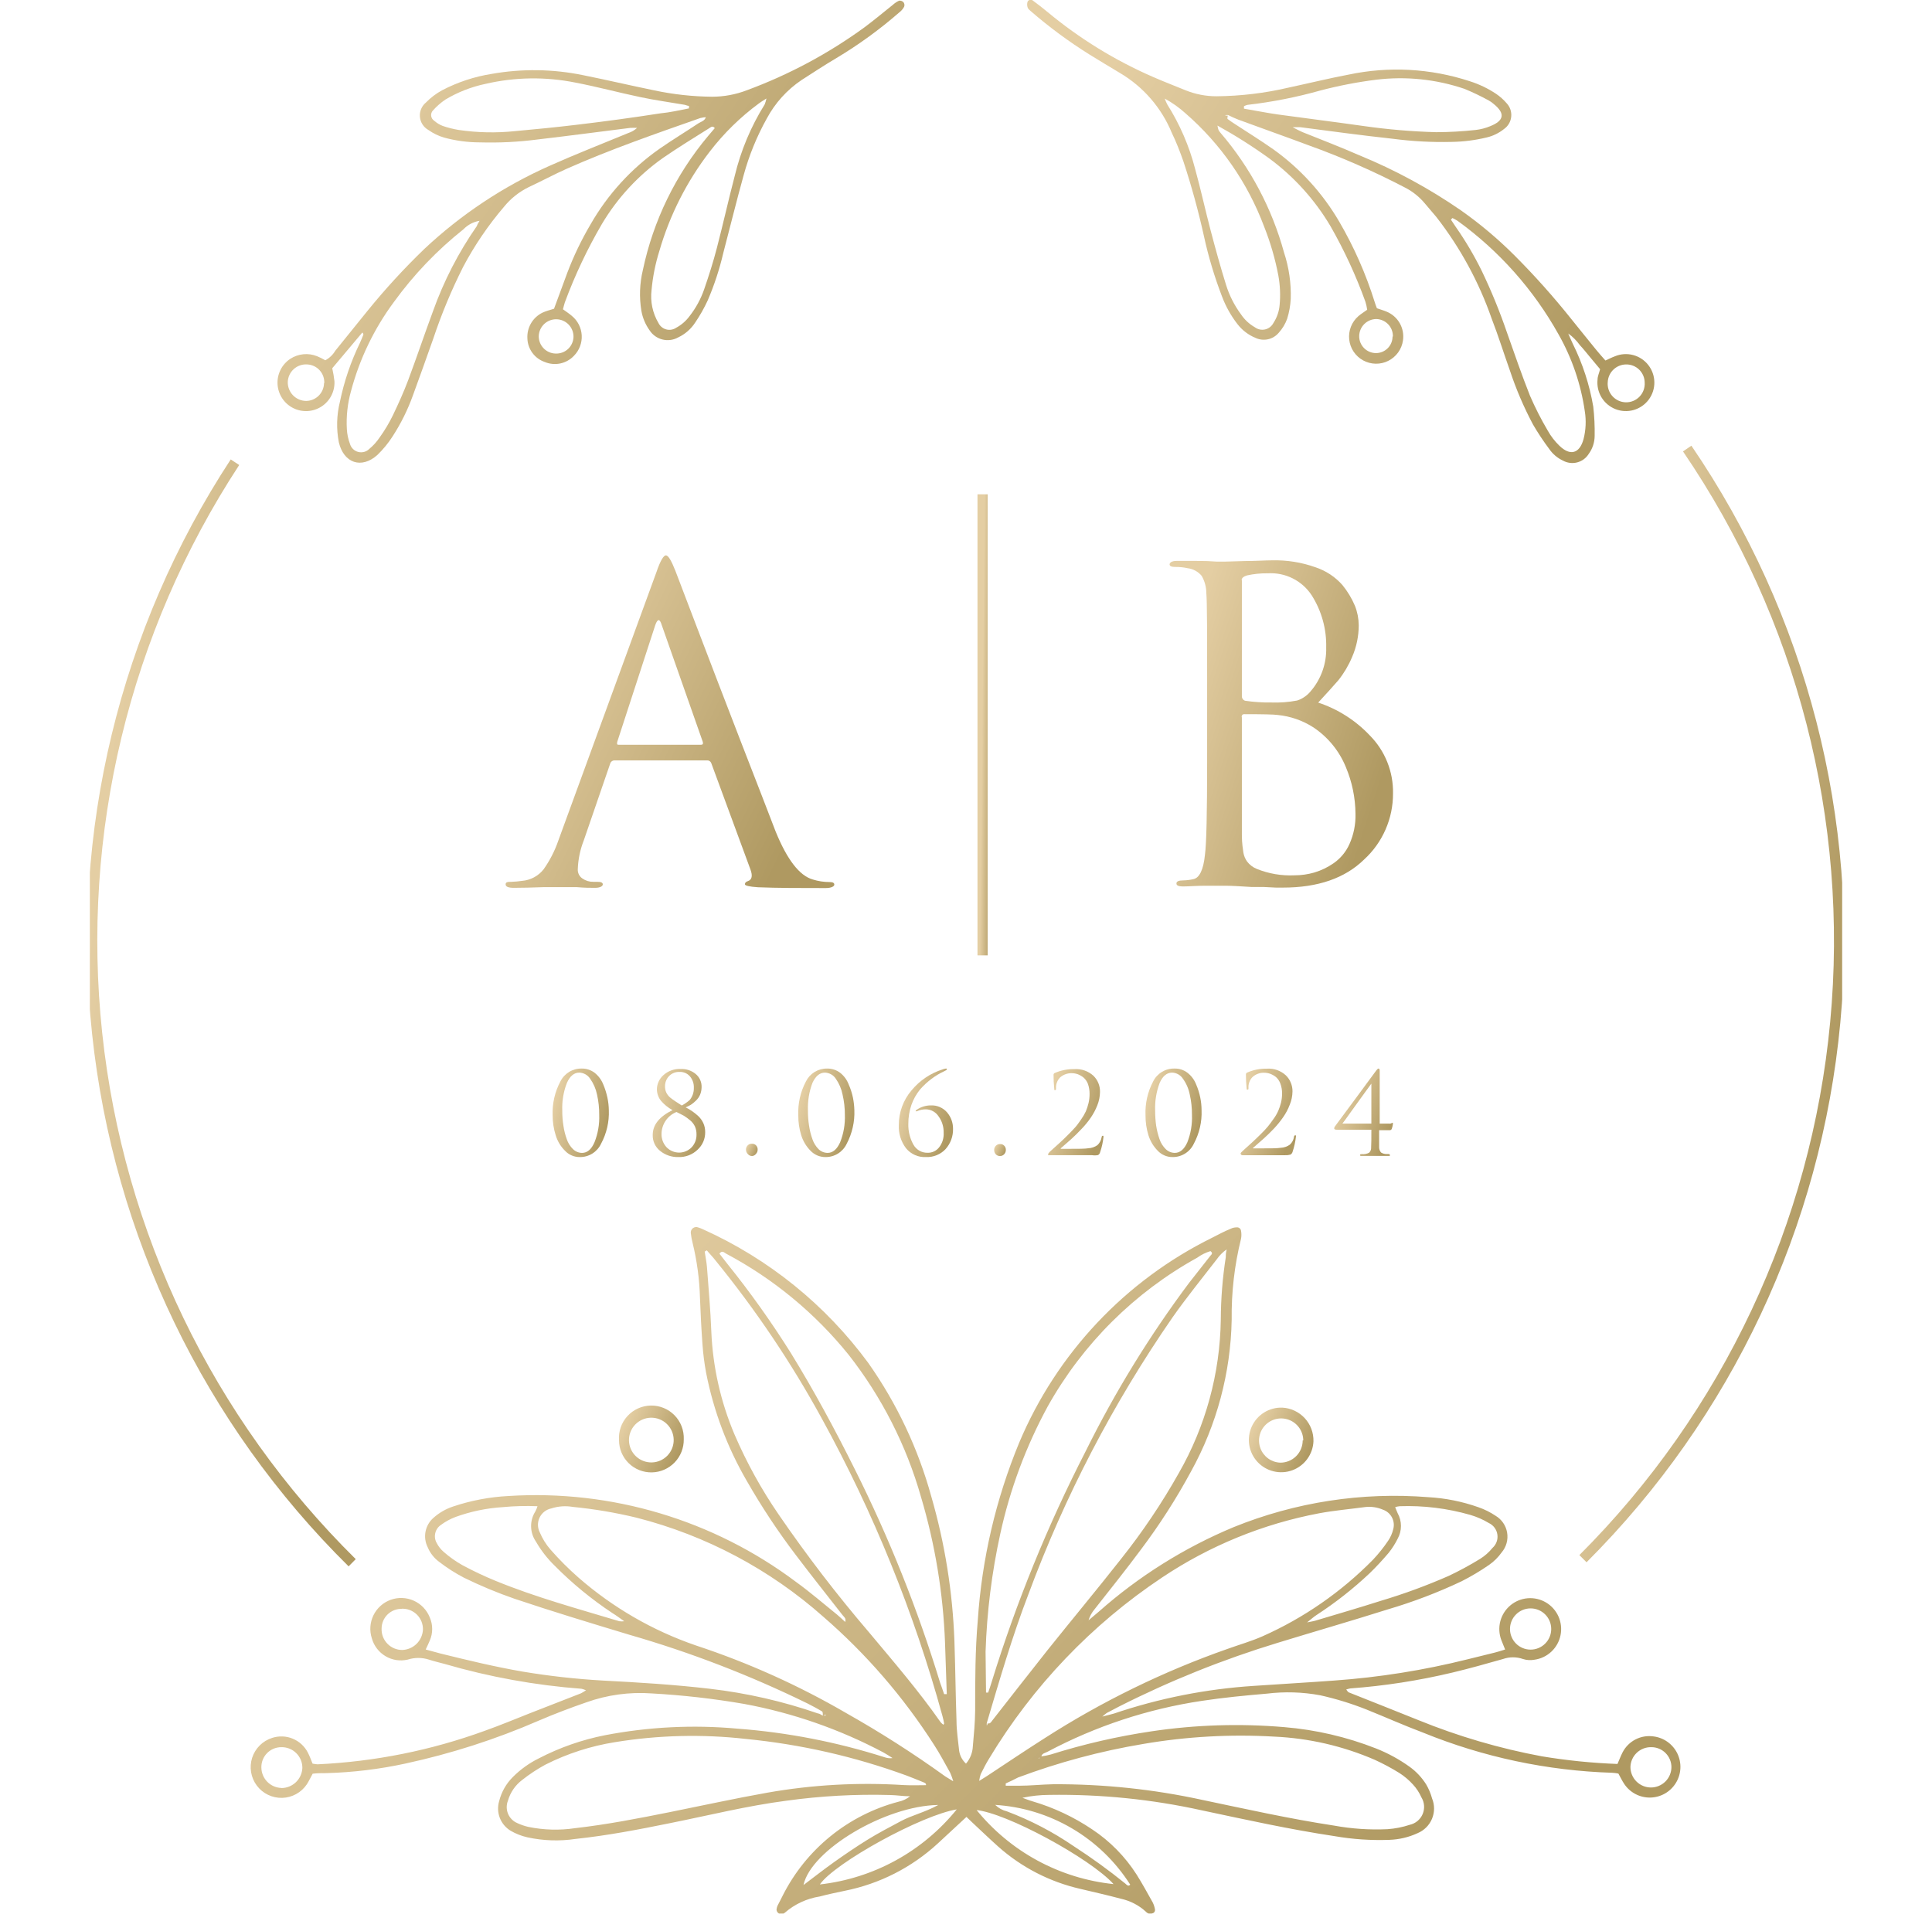 <?xml version="1.0" encoding="UTF-8"?> <svg xmlns="http://www.w3.org/2000/svg" width="182" height="181" viewBox="0 0 182 181" fill="none"><g clip-path="url(#clip0_4656_807)"><path d="M33.176 147.229C19.652 133.879 11.164 116.259 9.151 97.36C7.138 78.461 11.726 59.447 22.134 43.547" stroke="url(#paint0_linear_4656_807)" stroke-width="0.956" stroke-miterlimit="10"></path><path d="M158.938 42.259C169.745 58.103 174.678 77.227 172.885 96.324C171.092 115.421 162.686 133.292 149.119 146.847" stroke="url(#paint1_linear_4656_807)" stroke-width="0.956" stroke-miterlimit="10"></path><path d="M77.515 161.646C77.515 161.504 77.515 161.286 77.449 161.242C77.002 160.969 76.544 160.729 76.075 160.489C70.671 157.841 65.045 155.671 59.262 154.006C55.651 152.915 52.05 151.824 48.472 150.623C46.843 150.059 45.251 149.395 43.704 148.637C42.888 148.211 42.11 147.714 41.38 147.152C40.896 146.799 40.519 146.32 40.289 145.766C40.062 145.314 39.99 144.8 40.085 144.302C40.18 143.805 40.435 143.353 40.813 143.016C41.359 142.525 42.002 142.153 42.7 141.925C44.375 141.364 46.119 141.034 47.883 140.942C57.596 140.324 67.21 143.196 74.995 149.041C76.326 150.001 77.569 151.081 78.857 152.118C79.097 152.315 79.326 152.544 79.62 152.806C79.73 152.457 79.5 152.326 79.38 152.173C77.918 150.296 76.445 148.451 75.016 146.563C73.311 144.325 71.755 141.977 70.358 139.534C68.518 136.371 67.22 132.922 66.517 129.33C66.355 128.46 66.242 127.582 66.179 126.7C66.07 125.226 65.994 123.742 65.939 122.258C65.891 120.528 65.661 118.809 65.252 117.128C65.171 116.82 65.113 116.506 65.077 116.19C65.064 116.099 65.075 116.007 65.109 115.923C65.144 115.838 65.2 115.764 65.272 115.709C65.344 115.653 65.43 115.618 65.52 115.607C65.611 115.595 65.703 115.608 65.786 115.644C65.94 115.691 66.089 115.749 66.234 115.819C72.416 118.603 77.775 122.938 81.792 128.402C84.482 132.218 86.49 136.472 87.727 140.975C89.013 145.415 89.745 149.998 89.909 154.617C89.996 157.106 90.018 159.594 90.105 162.083C90.105 163.043 90.258 164.003 90.356 164.953C90.426 165.415 90.653 165.839 91 166.154C91.391 165.699 91.617 165.126 91.644 164.527C91.742 163.436 91.851 162.29 91.862 161.166C91.862 158.317 91.862 155.469 92.113 152.62C92.496 146.88 93.812 141.24 96.008 135.922C99.549 127.504 106.007 120.645 114.195 116.604C114.762 116.321 115.286 116.026 115.93 115.764C116.106 115.677 116.3 115.632 116.497 115.633C116.547 115.627 116.597 115.631 116.645 115.645C116.693 115.659 116.738 115.682 116.776 115.714C116.815 115.745 116.847 115.785 116.87 115.829C116.894 115.873 116.908 115.922 116.912 115.971C116.955 116.209 116.955 116.454 116.912 116.692C116.291 119.19 115.994 121.757 116.028 124.331C115.936 129.33 114.625 134.23 112.209 138.607C110.816 141.189 109.229 143.663 107.463 146.006C106.056 147.905 104.572 149.75 103.099 151.627C102.847 151.928 102.657 152.277 102.543 152.653L103.514 151.834C107.276 148.501 111.564 145.813 116.202 143.878C122.02 141.518 128.307 140.55 134.564 141.052C136.173 141.143 137.759 141.463 139.278 142.001C139.844 142.198 140.383 142.465 140.881 142.798C141.169 142.968 141.416 143.199 141.605 143.474C141.794 143.75 141.921 144.063 141.976 144.393C142.031 144.723 142.013 145.06 141.924 145.382C141.835 145.704 141.676 146.003 141.46 146.257C141.134 146.716 140.732 147.115 140.27 147.436C139.444 148.007 138.581 148.521 137.685 148.975C135.437 150.039 133.11 150.925 130.724 151.627C127.276 152.718 123.818 153.712 120.37 154.77C115.224 156.336 110.223 158.344 105.423 160.773L104.256 161.384C104.112 161.49 103.974 161.603 103.841 161.722C104.288 161.602 104.594 161.537 104.932 161.439C109.192 159.996 113.623 159.119 118.112 158.83C120.643 158.656 123.163 158.514 125.683 158.328C129.916 158.027 134.114 157.359 138.23 156.331L140.794 155.698C141.111 155.622 141.405 155.523 141.787 155.403C141.656 155.065 141.536 154.792 141.427 154.508C141.214 153.944 141.181 153.326 141.333 152.742C141.486 152.158 141.816 151.635 142.278 151.247C142.74 150.859 143.312 150.623 143.913 150.574C144.515 150.525 145.117 150.663 145.636 150.971C146.156 151.279 146.567 151.74 146.813 152.292C147.058 152.843 147.127 153.458 147.008 154.05C146.89 154.642 146.591 155.183 146.152 155.597C145.713 156.012 145.156 156.28 144.558 156.364C144.195 156.435 143.819 156.412 143.467 156.298C142.86 156.085 142.198 156.085 141.591 156.298C140.009 156.746 138.427 157.193 136.823 157.575C133.66 158.33 130.442 158.83 127.2 159.07C127.071 159.094 126.943 159.127 126.818 159.169C126.916 159.289 126.971 159.409 127.058 159.441C129.24 160.315 131.422 161.166 133.604 162.05C137.359 163.58 141.259 164.724 145.245 165.466C147.603 165.857 149.982 166.098 152.37 166.186C152.534 165.826 152.665 165.455 152.85 165.095C153.118 164.574 153.541 164.149 154.061 163.879C154.581 163.609 155.172 163.508 155.752 163.589C156.234 163.646 156.693 163.824 157.088 164.106C157.483 164.388 157.801 164.765 158.012 165.201C158.223 165.638 158.321 166.121 158.297 166.606C158.272 167.091 158.126 167.562 157.872 167.975C157.618 168.388 157.264 168.731 156.843 168.972C156.422 169.213 155.947 169.343 155.462 169.352C154.977 169.361 154.497 169.248 154.068 169.022C153.638 168.797 153.272 168.467 153.003 168.063C152.806 167.769 152.654 167.441 152.457 167.092C152.267 167.051 152.073 167.025 151.879 167.016C145.767 166.825 139.737 165.547 134.073 163.239C132.273 162.563 130.517 161.777 128.727 161.057C127.311 160.495 125.851 160.046 124.363 159.714C122.704 159.407 121.008 159.356 119.334 159.562C117.293 159.736 115.253 159.933 113.235 160.238C108.142 160.998 103.216 162.622 98.67 165.04C98.451 165.16 98.113 165.182 98.091 165.553L97.83 165.63C97.83 165.63 97.906 165.684 97.917 165.63C97.971 165.581 98.022 165.53 98.07 165.477C98.383 165.436 98.692 165.374 98.997 165.291C102.099 164.315 105.273 163.585 108.489 163.109C112.624 162.492 116.816 162.361 120.981 162.716C123.944 162.96 126.855 163.636 129.622 164.724C130.744 165.166 131.807 165.745 132.786 166.448C133.408 166.895 133.938 167.459 134.346 168.107C134.59 168.521 134.777 168.965 134.903 169.428C135.156 170.041 135.156 170.731 134.902 171.344C134.649 171.958 134.162 172.446 133.55 172.702C132.711 173.091 131.801 173.306 130.877 173.335C129.149 173.399 127.42 173.282 125.716 172.986C121.505 172.353 117.359 171.436 113.202 170.552C108.492 169.513 103.678 169.026 98.855 169.1C98.001 169.102 97.148 169.193 96.313 169.373C96.629 169.482 96.935 169.613 97.251 169.701C99.256 170.29 101.159 171.184 102.892 172.353C104.571 173.467 105.998 174.921 107.081 176.62C107.616 177.471 108.096 178.355 108.587 179.228C108.694 179.442 108.767 179.67 108.805 179.905C108.812 179.963 108.803 180.022 108.78 180.075C108.757 180.129 108.721 180.175 108.674 180.211C108.54 180.28 108.388 180.307 108.238 180.287C108.124 180.255 108.022 180.191 107.943 180.101C107.288 179.501 106.487 179.084 105.62 178.89C104.343 178.552 103.056 178.257 101.757 177.951C98.888 177.296 96.231 175.926 94.033 173.968C93.193 173.215 92.385 172.44 91.567 171.676L91.043 171.174L88.359 173.662C85.897 175.937 82.854 177.486 79.566 178.137C78.791 178.301 77.995 178.464 77.22 178.672C76.009 178.861 74.874 179.386 73.947 180.189C73.886 180.241 73.816 180.282 73.74 180.309C73.674 180.331 73.604 180.337 73.536 180.328C73.467 180.318 73.402 180.293 73.345 180.254C73.287 180.215 73.24 180.163 73.207 180.102C73.173 180.042 73.154 179.974 73.151 179.905C73.163 179.785 73.192 179.667 73.238 179.556C73.402 179.228 73.576 178.912 73.729 178.595C74.817 176.431 76.352 174.522 78.233 172.996C80.114 171.47 82.297 170.362 84.639 169.744C85.038 169.661 85.412 169.485 85.73 169.231C85.097 169.231 84.465 169.122 83.821 169.111C80.571 169.022 77.32 169.201 74.1 169.646C70.39 170.126 66.768 171.032 63.113 171.763C60.167 172.364 57.211 172.931 54.221 173.248C52.708 173.475 51.166 173.423 49.672 173.095C49.124 172.971 48.598 172.765 48.112 172.484C47.645 172.205 47.285 171.78 47.087 171.274C46.89 170.768 46.866 170.21 47.021 169.69C47.237 168.825 47.686 168.036 48.319 167.409C49.029 166.697 49.851 166.108 50.752 165.662C52.715 164.643 54.812 163.908 56.982 163.48C61.089 162.689 65.287 162.48 69.452 162.858C74.179 163.213 78.847 164.121 83.363 165.564C83.594 165.641 83.841 165.664 84.083 165.63C83.799 165.455 83.515 165.259 83.21 165.095C79.103 162.917 74.688 161.379 70.118 160.533C67.23 160.033 64.316 159.701 61.389 159.54C59.302 159.39 57.207 159.676 55.236 160.38C53.719 160.904 52.225 161.471 50.752 162.104C46.699 163.866 42.481 165.222 38.161 166.154C35.729 166.68 33.252 166.98 30.764 167.048C30.328 167.048 29.892 167.048 29.455 167.103C29.248 167.474 29.106 167.791 28.91 168.096C28.653 168.48 28.308 168.798 27.903 169.021C27.499 169.244 27.046 169.368 26.584 169.38C26.122 169.393 25.664 169.294 25.248 169.093C24.832 168.892 24.47 168.594 24.193 168.224C23.916 167.854 23.731 167.424 23.655 166.968C23.578 166.512 23.612 166.044 23.753 165.604C23.895 165.164 24.14 164.764 24.467 164.438C24.795 164.112 25.196 163.87 25.637 163.731C26.273 163.523 26.962 163.549 27.58 163.805C28.199 164.062 28.705 164.531 29.008 165.128C29.172 165.444 29.291 165.782 29.444 166.154C29.599 166.185 29.756 166.207 29.913 166.219C35.291 165.971 40.599 164.908 45.657 163.065C47.097 162.552 48.493 161.973 49.923 161.406L54.734 159.529C54.896 159.443 55.052 159.348 55.203 159.245C55.069 159.186 54.931 159.139 54.789 159.103C50.424 158.774 46.106 157.992 41.904 156.768C41.402 156.626 40.889 156.517 40.398 156.353C39.752 156.147 39.058 156.147 38.412 156.353C37.7 156.521 36.95 156.407 36.32 156.034C35.69 155.662 35.227 155.061 35.03 154.356C34.795 153.639 34.849 152.858 35.179 152.18C35.509 151.501 36.091 150.978 36.8 150.721C37.51 150.464 38.291 150.494 38.979 150.804C39.667 151.113 40.207 151.679 40.485 152.38C40.636 152.724 40.713 153.096 40.713 153.472C40.713 153.847 40.636 154.219 40.485 154.563C40.387 154.814 40.256 155.065 40.103 155.403L41.511 155.785C44.075 156.418 46.65 157.04 49.257 157.488C51.753 157.904 54.27 158.185 56.796 158.328C60.157 158.503 63.528 158.71 66.877 159.103C70.345 159.505 73.758 160.285 77.056 161.428C77.209 161.428 77.34 161.559 77.493 161.624H77.711C77.711 161.624 77.787 161.57 77.831 161.548C77.875 161.526 77.766 161.548 77.744 161.548L77.515 161.646ZM92.942 162.323C93.258 162.486 93.367 162.224 93.509 162.05C95.222 159.867 96.913 157.684 98.648 155.502C100.95 152.62 103.317 149.783 105.598 146.88C107.63 144.327 109.454 141.615 111.053 138.771C113.572 134.366 114.931 129.394 115.002 124.32C115.011 122.354 115.168 120.391 115.471 118.449C115.471 118.263 115.471 118.067 115.559 117.707C115.191 117.959 114.873 118.277 114.621 118.645C113.224 120.457 111.773 122.236 110.464 124.102C104.863 132.198 100.3 140.965 96.88 150.197C95.353 154.17 94.164 158.263 92.953 162.345C92.958 162.381 92.958 162.417 92.953 162.454C92.953 162.585 92.953 162.606 93.018 162.454C93.084 162.301 92.975 162.388 92.942 162.323ZM89.789 167.78C89.711 167.516 89.616 167.257 89.505 167.005C89.014 166.132 88.545 165.237 87.999 164.396C85.12 159.893 81.608 155.827 77.569 152.326C72.539 147.862 66.517 144.663 60.004 142.994C58.016 142.511 55.996 142.168 53.959 141.968C53.285 141.852 52.593 141.9 51.941 142.11C51.703 142.158 51.478 142.26 51.286 142.409C51.094 142.557 50.939 142.749 50.833 142.968C50.727 143.187 50.674 143.427 50.677 143.671C50.68 143.914 50.739 144.153 50.85 144.369C51.099 144.962 51.441 145.511 51.865 145.996C52.683 146.929 53.561 147.807 54.494 148.626C57.733 151.454 61.49 153.626 65.557 155.021C70.494 156.65 75.248 158.79 79.74 161.406C82.954 163.219 86.064 165.208 89.058 167.365C89.265 167.496 89.407 167.572 89.789 167.812V167.78ZM92.244 167.78L92.964 167.332C94.764 166.143 96.564 164.931 98.419 163.752C103.818 160.286 109.603 157.462 115.657 155.338C116.748 154.945 117.839 154.639 118.93 154.159C122.826 152.427 126.361 149.975 129.349 146.934C129.869 146.38 130.344 145.785 130.768 145.155C130.993 144.824 131.156 144.454 131.248 144.064C131.349 143.692 131.305 143.295 131.125 142.955C130.944 142.614 130.641 142.355 130.277 142.23C129.758 142.006 129.191 141.919 128.629 141.979C127.156 142.176 125.683 142.307 124.265 142.569C118.973 143.57 113.937 145.63 109.46 148.626C102.844 153.038 97.285 158.86 93.182 165.673C92.887 166.143 92.636 166.645 92.385 167.147C92.322 167.346 92.274 167.551 92.244 167.758V167.78ZM66.572 117.805L66.386 117.914C66.452 118.383 66.55 118.853 66.594 119.322C66.746 121.363 66.932 123.404 67.008 125.445C67.149 128.78 67.888 132.063 69.19 135.136C70.332 137.792 71.731 140.329 73.369 142.71C76.003 146.551 78.84 150.249 81.868 153.788C84.181 156.56 86.548 159.3 88.611 162.257C88.691 162.348 88.783 162.429 88.883 162.497C88.883 162.443 88.949 162.399 88.938 162.366C88.898 162.135 88.847 161.905 88.785 161.679C86.108 151.919 82.292 142.509 77.416 133.641C74.546 128.391 71.2 123.416 67.423 118.776C67.15 118.416 66.855 118.132 66.572 117.783V117.805ZM87.225 168.205C87.279 168.009 87.094 167.954 86.963 167.9C86.45 167.692 85.927 167.474 85.403 167.278C80.524 165.495 75.44 164.336 70.27 163.829C66.159 163.363 62.003 163.466 57.92 164.134C55.642 164.498 53.433 165.212 51.374 166.252C50.607 166.669 49.877 167.151 49.192 167.692C48.544 168.18 48.073 168.866 47.85 169.646C47.691 170.046 47.696 170.492 47.863 170.888C48.031 171.284 48.347 171.599 48.745 171.763C49.07 171.914 49.41 172.031 49.759 172.112C51.217 172.414 52.717 172.455 54.189 172.233C57.178 171.894 60.135 171.316 63.081 170.726C66.026 170.137 69.201 169.439 72.278 168.893C76.511 168.146 80.818 167.904 85.108 168.173C85.861 168.216 86.537 168.183 87.225 168.183V168.205ZM94.742 168.042V168.238H95.942C97.033 168.238 98.124 168.118 99.215 168.096C103.951 168.071 108.674 168.569 113.3 169.58C117.414 170.443 121.516 171.359 125.673 171.992C127.331 172.295 129.018 172.409 130.702 172.331C131.419 172.281 132.126 172.142 132.808 171.916C133.076 171.856 133.325 171.733 133.536 171.557C133.747 171.381 133.912 171.157 134.019 170.904C134.126 170.651 134.171 170.376 134.15 170.102C134.129 169.828 134.043 169.563 133.899 169.329C133.705 168.889 133.44 168.483 133.113 168.129C132.734 167.71 132.301 167.343 131.826 167.038C131.079 166.574 130.302 166.158 129.502 165.793C126.511 164.498 123.31 163.758 120.054 163.611C115.928 163.37 111.788 163.601 107.714 164.298C103.683 164.97 99.726 166.03 95.898 167.463C95.528 167.66 95.135 167.845 94.742 168.02V168.042ZM88.938 159.605H89.189L89.025 154.792C88.853 150.135 88.094 145.518 86.767 141.052C85.383 136.175 83.064 131.616 79.937 127.627C76.773 123.71 72.851 120.473 68.405 118.11C68.23 118.023 68.034 117.75 67.772 118.11L68.503 119.049C70.667 121.737 72.67 124.551 74.504 127.475C76.686 131.022 78.671 134.7 80.537 138.443C83.767 144.897 86.45 151.611 88.556 158.514C88.665 158.841 88.818 159.212 88.938 159.605ZM92.887 159.463H93.084C93.204 159.125 93.324 158.787 93.422 158.448C95.733 150.965 98.694 143.698 102.27 136.73C105.031 131.15 108.296 125.835 112.024 120.85C112.689 119.988 113.377 119.147 114.031 118.296C114.108 118.198 114.304 118.078 114.031 117.87C113.581 118.006 113.157 118.216 112.777 118.492C106.872 121.756 101.997 126.606 98.702 132.495C96.651 136.265 95.145 140.307 94.229 144.5C93.43 148.15 92.966 151.865 92.844 155.6C92.844 156.888 92.887 158.165 92.887 159.441V159.463ZM131.433 142.001C131.52 142.197 131.575 142.383 131.662 142.558C131.867 142.927 131.974 143.342 131.974 143.764C131.974 144.186 131.867 144.601 131.662 144.97C131.429 145.438 131.147 145.88 130.822 146.29C130.255 146.956 129.655 147.611 129.022 148.222C127.477 149.678 125.805 150.993 124.025 152.151C123.785 152.304 123.567 152.5 123.13 152.849C123.567 152.762 123.72 152.74 123.872 152.697C125.945 152.075 128.018 151.474 130.069 150.819C132.255 150.167 134.397 149.38 136.485 148.462C137.498 147.981 138.486 147.446 139.441 146.858C139.881 146.582 140.272 146.235 140.598 145.832C140.773 145.675 140.907 145.477 140.987 145.256C141.067 145.035 141.091 144.797 141.056 144.564C141.022 144.332 140.93 144.111 140.789 143.923C140.648 143.734 140.462 143.584 140.249 143.485C139.703 143.156 139.116 142.899 138.503 142.721C136.345 142.101 134.103 141.825 131.859 141.903C131.714 141.916 131.571 141.945 131.433 141.99V142.001ZM50.632 141.903C49.54 141.858 48.447 141.887 47.359 141.99C45.838 142.085 44.339 142.397 42.907 142.918C42.421 143.102 41.962 143.351 41.544 143.66C41.272 143.841 41.078 144.119 41.004 144.437C40.928 144.755 40.977 145.09 41.14 145.373C41.305 145.694 41.531 145.98 41.806 146.214C42.346 146.689 42.935 147.106 43.562 147.458C44.583 148.008 45.632 148.503 46.704 148.942C50.49 150.492 54.44 151.562 58.346 152.74C58.498 152.76 58.651 152.76 58.804 152.74C58.389 152.446 58.073 152.206 57.713 151.987C55.745 150.687 53.917 149.188 52.258 147.513C51.567 146.841 50.972 146.077 50.49 145.242C50.203 144.828 50.043 144.338 50.031 143.833C50.02 143.329 50.157 142.832 50.425 142.405C50.513 142.246 50.583 142.078 50.632 141.903ZM90.192 170.454C86.843 170.977 78.649 175.496 77.231 177.537C82.298 176.968 86.936 174.423 90.138 170.454H90.192ZM91.938 170.454C93.526 172.426 95.489 174.065 97.714 175.275C99.939 176.485 102.381 177.243 104.899 177.504C102.728 175.092 94.731 170.737 91.883 170.519L91.938 170.454ZM88.381 170.05C83.406 170.115 76.38 174.306 75.693 177.591C76.696 176.838 77.635 176.096 78.606 175.409C79.577 174.721 80.646 173.99 81.704 173.335C82.763 172.68 83.799 172.145 84.857 171.578C85.916 171.01 87.105 170.748 88.327 170.083L88.381 170.05ZM93.76 170.05C94.063 170.345 94.44 170.552 94.851 170.65C97.07 171.485 99.18 172.585 101.135 173.924C102.818 175.013 104.443 176.189 106.001 177.449C106.132 177.559 106.263 177.766 106.471 177.559C105.09 175.384 103.213 173.568 100.993 172.261C98.774 170.954 96.276 170.192 93.706 170.039L93.76 170.05ZM146.129 153.472C146.129 152.956 145.925 152.462 145.56 152.098C145.196 151.734 144.702 151.529 144.187 151.529C143.672 151.529 143.178 151.734 142.814 152.098C142.45 152.462 142.245 152.956 142.245 153.472C142.245 153.727 142.295 153.979 142.393 154.215C142.491 154.451 142.634 154.665 142.814 154.845C142.994 155.026 143.208 155.169 143.444 155.266C143.68 155.364 143.932 155.414 144.187 155.414C144.442 155.414 144.695 155.364 144.93 155.266C145.166 155.169 145.38 155.026 145.56 154.845C145.741 154.665 145.884 154.451 145.981 154.215C146.079 153.979 146.129 153.727 146.129 153.472ZM157.454 166.503C157.456 166.252 157.407 166.004 157.311 165.772C157.216 165.54 157.075 165.33 156.897 165.153C156.72 164.976 156.509 164.836 156.276 164.742C156.044 164.648 155.795 164.601 155.545 164.604C155.039 164.595 154.551 164.786 154.185 165.135C153.819 165.485 153.606 165.964 153.592 166.47C153.592 166.982 153.795 167.474 154.157 167.836C154.52 168.198 155.011 168.402 155.523 168.402C156.035 168.402 156.526 168.198 156.889 167.836C157.251 167.474 157.454 166.982 157.454 166.47V166.503ZM37.878 151.573C37.627 151.564 37.378 151.605 37.144 151.695C36.91 151.785 36.696 151.921 36.516 152.095C36.336 152.27 36.193 152.478 36.095 152.709C35.997 152.94 35.947 153.188 35.947 153.439C35.938 153.699 35.982 153.959 36.075 154.202C36.169 154.446 36.311 154.668 36.492 154.855C36.673 155.042 36.89 155.191 37.13 155.293C37.37 155.395 37.628 155.447 37.889 155.447C38.392 155.431 38.872 155.228 39.234 154.877C39.595 154.525 39.812 154.051 39.842 153.548C39.851 153.283 39.805 153.018 39.707 152.772C39.609 152.525 39.462 152.301 39.273 152.115C39.084 151.928 38.859 151.783 38.611 151.687C38.364 151.592 38.099 151.549 37.834 151.562L37.878 151.573ZM26.531 168.456C27.035 168.449 27.518 168.249 27.881 167.899C28.244 167.548 28.459 167.072 28.484 166.568C28.487 166.308 28.438 166.049 28.339 165.808C28.24 165.567 28.093 165.348 27.908 165.165C27.723 164.981 27.502 164.837 27.26 164.741C27.018 164.645 26.759 164.598 26.498 164.604C26.247 164.604 25.999 164.654 25.767 164.752C25.536 164.849 25.327 164.993 25.152 165.173C24.977 165.353 24.84 165.566 24.749 165.8C24.658 166.034 24.615 166.284 24.622 166.536C24.63 167.032 24.828 167.507 25.175 167.862C25.522 168.217 25.991 168.426 26.488 168.445L26.531 168.456Z" fill="url(#paint2_linear_4656_807)"></path><path d="M123.731 135.791C123.705 136.391 123.502 136.97 123.147 137.455C122.793 137.94 122.303 138.309 121.74 138.516C121.176 138.724 120.564 138.759 119.98 138.619C119.396 138.479 118.867 138.17 118.458 137.729C118.05 137.289 117.781 136.738 117.685 136.145C117.589 135.552 117.67 134.944 117.919 134.397C118.168 133.85 118.573 133.389 119.083 133.072C119.593 132.755 120.185 132.596 120.785 132.615C121.593 132.654 122.354 133.009 122.905 133.602C123.455 134.196 123.752 134.981 123.731 135.791ZM122.771 135.703C122.768 135.296 122.646 134.898 122.42 134.559C122.194 134.22 121.873 133.955 121.498 133.796C121.123 133.638 120.709 133.593 120.308 133.667C119.908 133.741 119.538 133.931 119.244 134.213C118.95 134.495 118.745 134.857 118.655 135.255C118.565 135.652 118.593 136.067 118.736 136.449C118.879 136.83 119.131 137.162 119.46 137.402C119.789 137.642 120.182 137.78 120.589 137.799C120.866 137.803 121.142 137.752 121.4 137.649C121.658 137.546 121.893 137.392 122.091 137.197C122.289 137.002 122.446 136.769 122.554 136.513C122.661 136.257 122.716 135.981 122.716 135.703H122.771Z" fill="url(#paint3_linear_4656_807)"></path><path d="M64.412 135.594C64.426 136.406 64.119 137.19 63.556 137.775C62.994 138.36 62.222 138.699 61.411 138.716C61.009 138.725 60.61 138.653 60.236 138.506C59.861 138.359 59.52 138.139 59.232 137.858C58.944 137.578 58.714 137.243 58.556 136.873C58.398 136.503 58.316 136.106 58.313 135.704C58.282 135.289 58.336 134.872 58.471 134.479C58.607 134.085 58.821 133.724 59.101 133.417C59.381 133.109 59.721 132.862 60.1 132.691C60.479 132.519 60.889 132.427 61.304 132.419C61.72 132.412 62.133 132.49 62.518 132.647C62.903 132.805 63.251 133.04 63.542 133.337C63.833 133.634 64.06 133.988 64.21 134.376C64.359 134.764 64.428 135.179 64.412 135.594ZM61.411 137.777C61.97 137.763 62.5 137.527 62.884 137.122C63.269 136.716 63.477 136.175 63.462 135.616C63.448 135.058 63.212 134.528 62.807 134.143C62.402 133.758 61.861 133.55 61.302 133.564C60.744 133.579 60.214 133.815 59.829 134.22C59.445 134.625 59.237 135.167 59.251 135.725C59.266 136.284 59.501 136.814 59.906 137.199C60.312 137.584 60.853 137.792 61.411 137.777Z" fill="url(#paint4_linear_4656_807)"></path><path d="M115.657 10.892C115.657 11.001 115.581 11.186 115.657 11.219C115.908 11.416 116.181 11.59 116.454 11.765C117.621 12.529 118.821 13.271 119.967 14.079C122.489 15.887 124.601 18.207 126.164 20.889C127.557 23.28 128.677 25.821 129.502 28.463C129.562 28.659 129.631 28.852 129.71 29.042C130.015 29.151 130.331 29.238 130.615 29.358C131.14 29.572 131.579 29.956 131.86 30.449C132.14 30.942 132.248 31.515 132.164 32.076C132.106 32.484 131.949 32.871 131.708 33.206C131.467 33.54 131.149 33.811 130.781 33.996C130.412 34.181 130.005 34.273 129.593 34.266C129.181 34.259 128.777 34.152 128.415 33.955C128.053 33.757 127.745 33.475 127.515 33.133C127.286 32.79 127.143 32.397 127.099 31.987C127.055 31.577 127.11 31.163 127.261 30.779C127.412 30.395 127.653 30.054 127.964 29.784C128.204 29.576 128.477 29.413 128.793 29.183C128.757 28.921 128.699 28.662 128.619 28.409C127.733 25.958 126.637 23.588 125.345 21.325C123.871 18.827 121.908 16.652 119.574 14.93C118.009 13.799 116.376 12.764 114.686 11.83C114.773 12.267 114.773 12.267 114.97 12.507C117.778 15.778 119.824 19.633 120.96 23.792C121.423 25.199 121.637 26.677 121.592 28.158C121.557 28.795 121.443 29.425 121.254 30.035C121.077 30.523 120.806 30.971 120.458 31.355C120.197 31.663 119.842 31.877 119.448 31.964C119.053 32.05 118.642 32.005 118.276 31.835C117.604 31.559 117.018 31.111 116.574 30.537C115.957 29.743 115.464 28.859 115.112 27.918C114.407 26.082 113.841 24.196 113.421 22.275C112.894 19.886 112.245 17.526 111.479 15.203C111.162 14.297 110.813 13.391 110.388 12.518C109.416 10.155 107.7 8.174 105.5 6.875C104.529 6.308 103.58 5.708 102.619 5.129C100.681 3.916 98.839 2.555 97.11 1.058C96.99 0.949 96.837 0.84 96.804 0.698C96.744 0.521 96.744 0.329 96.804 0.152C96.828 0.107 96.863 0.067 96.905 0.038C96.947 0.008 96.996 -0.012 97.047 -0.019C97.098 -0.026 97.15 -0.022 97.199 -0.005C97.248 0.011 97.292 0.039 97.328 0.076C97.775 0.403 98.223 0.753 98.659 1.113C101.684 3.63 105.053 5.703 108.664 7.268C109.657 7.705 110.671 8.087 111.675 8.502C112.607 8.88 113.604 9.073 114.61 9.069C116.895 9.048 119.171 8.774 121.396 8.251C123.283 7.847 125.149 7.388 127.047 7.028C130.836 6.228 134.769 6.443 138.449 7.65C139.33 7.928 140.167 8.328 140.936 8.84C141.3 9.087 141.63 9.38 141.918 9.713C142.08 9.881 142.203 10.083 142.28 10.303C142.356 10.524 142.384 10.758 142.361 10.991C142.339 11.223 142.266 11.448 142.148 11.649C142.03 11.851 141.87 12.024 141.678 12.158C141.208 12.535 140.66 12.803 140.074 12.944C138.981 13.21 137.861 13.353 136.736 13.369C134.891 13.413 133.045 13.315 131.215 13.075C128.302 12.758 125.4 12.365 122.487 11.983H121.767C122.214 12.212 122.443 12.343 122.683 12.441C124.462 13.151 126.262 13.849 128.04 14.624C131.419 16.009 134.638 17.754 137.641 19.83C139.448 21.105 141.142 22.532 142.704 24.098C144.576 25.974 146.342 27.952 147.995 30.024C148.781 30.995 149.555 31.966 150.341 32.927C150.614 33.265 150.908 33.593 151.236 33.964C151.552 33.822 151.825 33.68 152.119 33.571C152.662 33.342 153.265 33.298 153.835 33.446C154.405 33.594 154.911 33.925 155.274 34.389C155.637 34.853 155.838 35.423 155.845 36.012C155.853 36.601 155.666 37.176 155.314 37.649C154.962 38.121 154.465 38.465 153.898 38.627C153.332 38.788 152.728 38.759 152.18 38.544C151.632 38.328 151.17 37.938 150.865 37.434C150.56 36.93 150.43 36.339 150.494 35.754C150.494 35.448 150.646 35.142 150.734 34.782L149.752 33.604C149.446 33.233 149.141 32.85 148.824 32.512C148.523 32.091 148.155 31.722 147.733 31.421C147.875 31.737 148.006 32.065 148.159 32.381C149.088 34.252 149.738 36.248 150.09 38.307C150.194 39.224 150.238 40.147 150.221 41.069C150.217 41.677 150.022 42.269 149.664 42.76C149.418 43.158 149.028 43.446 148.575 43.564C148.122 43.682 147.641 43.621 147.231 43.393C146.713 43.151 146.268 42.774 145.944 42.302C145.392 41.563 144.882 40.795 144.417 39.999C143.547 38.365 142.817 36.66 142.235 34.902C141.656 33.276 141.144 31.628 140.522 30.024C139.318 26.566 137.556 23.329 135.307 20.441L134.215 19.154C133.726 18.57 133.13 18.085 132.459 17.724C129.472 16.16 126.381 14.803 123.207 13.664C121.025 12.845 118.843 12.081 116.661 11.274C116.33 11.146 116.005 11 115.69 10.837H115.494L115.406 10.892H115.504H115.657ZM109.722 9.287C109.79 9.478 109.87 9.664 109.962 9.844C111.144 11.715 112.027 13.758 112.581 15.901C113.115 17.833 113.541 19.797 114.053 21.74C114.501 23.443 114.97 25.145 115.494 26.826C115.803 27.826 116.279 28.767 116.901 29.609C117.237 30.113 117.685 30.531 118.21 30.831C118.348 30.934 118.507 31.006 118.675 31.041C118.844 31.076 119.018 31.073 119.185 31.034C119.352 30.994 119.509 30.918 119.644 30.812C119.779 30.705 119.889 30.57 119.967 30.417C120.297 29.91 120.496 29.328 120.545 28.725C120.631 27.803 120.59 26.875 120.425 25.964C120.126 24.386 119.677 22.84 119.083 21.347C117.541 17.228 114.994 13.559 111.675 10.674C111.08 10.137 110.425 9.672 109.722 9.287ZM136.823 20.54L136.681 20.692L137.139 21.38C138.058 22.694 138.875 24.077 139.583 25.516C140.485 27.396 141.276 29.328 141.951 31.301C142.66 33.298 143.347 35.317 144.133 37.292C144.621 38.418 145.178 39.511 145.802 40.567C146.093 41.091 146.461 41.569 146.893 41.986C147.919 42.99 148.803 42.728 149.173 41.374C149.393 40.515 149.434 39.62 149.293 38.744C148.927 36.195 148.087 33.737 146.817 31.497C144.463 27.281 141.216 23.63 137.303 20.802C137.148 20.705 136.988 20.617 136.823 20.54ZM117.185 10.008V10.237C118.276 10.422 119.301 10.63 120.37 10.783C123.065 11.154 125.771 11.492 128.466 11.874C130.729 12.198 133.01 12.391 135.296 12.453C136.535 12.449 137.773 12.38 139.005 12.245C139.482 12.191 139.948 12.07 140.391 11.885C141.7 11.361 141.798 10.684 140.729 9.811C140.58 9.676 140.415 9.558 140.238 9.462C139.499 9.056 138.737 8.692 137.958 8.371C135.29 7.465 132.452 7.17 129.655 7.508C127.867 7.731 126.095 8.074 124.353 8.534C122.119 9.162 119.839 9.611 117.534 9.877C117.412 9.903 117.294 9.947 117.185 10.008ZM154.934 36.048C154.933 35.819 154.886 35.592 154.796 35.382C154.706 35.171 154.575 34.98 154.41 34.82C154.245 34.661 154.051 34.536 153.837 34.452C153.624 34.369 153.396 34.329 153.167 34.335C152.724 34.343 152.301 34.518 151.983 34.826C151.665 35.134 151.476 35.551 151.454 35.994C151.431 36.233 151.459 36.475 151.534 36.704C151.61 36.932 151.731 37.143 151.892 37.322C152.053 37.501 152.249 37.645 152.468 37.745C152.687 37.845 152.924 37.898 153.164 37.902C153.405 37.906 153.644 37.86 153.866 37.767C154.088 37.674 154.288 37.536 154.454 37.362C154.62 37.188 154.749 36.981 154.831 36.755C154.914 36.529 154.949 36.289 154.934 36.048ZM131.215 31.683C131.221 31.259 131.059 30.85 130.765 30.546C130.47 30.241 130.068 30.065 129.644 30.057C129.221 30.062 128.816 30.233 128.516 30.533C128.217 30.832 128.046 31.237 128.04 31.661C128.037 31.871 128.076 32.079 128.154 32.273C128.233 32.468 128.349 32.645 128.496 32.794C128.643 32.943 128.818 33.062 129.012 33.143C129.205 33.224 129.413 33.265 129.622 33.265C130.032 33.265 130.426 33.104 130.718 32.816C131.01 32.528 131.177 32.136 131.182 31.726L131.215 31.683Z" fill="url(#paint5_linear_4656_807)"></path><path d="M66.561 11.034C66.362 11.046 66.165 11.075 65.972 11.121C61.739 12.606 57.495 14.079 53.381 15.902C52.181 16.436 51.014 17.069 49.814 17.626C48.91 18.067 48.113 18.7 47.479 19.481C45.991 21.223 44.7 23.122 43.628 25.146C42.528 27.331 41.587 29.592 40.813 31.912C40.187 33.688 39.551 35.463 38.903 37.238C38.414 38.599 37.77 39.899 36.983 41.113C36.573 41.753 36.09 42.342 35.543 42.87C34.048 44.201 32.39 43.634 31.921 41.68C31.675 40.415 31.709 39.111 32.019 37.86C32.416 35.929 33.054 34.056 33.917 32.283C34.026 32.032 34.136 31.781 34.234 31.519C34.234 31.519 34.234 31.443 34.136 31.323C33.165 32.48 32.226 33.604 31.299 34.695C31.391 35.099 31.46 35.507 31.506 35.918C31.529 36.387 31.428 36.853 31.214 37.271C31 37.689 30.68 38.043 30.286 38.299C29.892 38.554 29.439 38.702 28.97 38.727C28.501 38.753 28.034 38.655 27.615 38.443C27.196 38.231 26.84 37.913 26.582 37.521C26.325 37.128 26.174 36.675 26.146 36.207C26.118 35.738 26.214 35.27 26.423 34.85C26.632 34.429 26.948 34.071 27.339 33.811C27.709 33.568 28.132 33.418 28.573 33.374C29.014 33.33 29.459 33.394 29.87 33.56C30.136 33.67 30.395 33.797 30.644 33.942C31.034 33.736 31.358 33.426 31.583 33.047C32.597 31.803 33.59 30.548 34.605 29.304C36.273 27.246 38.066 25.293 39.973 23.454C43.435 20.204 47.418 17.559 51.756 15.629C54.2 14.537 56.709 13.555 59.196 12.529C59.501 12.431 59.78 12.267 60.015 12.049C59.8 12.038 59.586 12.038 59.371 12.049C56.469 12.409 53.567 12.802 50.643 13.14C48.835 13.376 47.01 13.467 45.188 13.413C44.06 13.412 42.937 13.262 41.849 12.966C41.314 12.811 40.809 12.567 40.355 12.245C40.131 12.12 39.942 11.943 39.803 11.728C39.664 11.513 39.579 11.268 39.557 11.013C39.534 10.758 39.574 10.501 39.673 10.265C39.772 10.029 39.928 9.821 40.125 9.659C40.573 9.198 41.088 8.808 41.653 8.502C43.112 7.74 44.685 7.22 46.311 6.963C49.166 6.457 52.091 6.498 54.931 7.083C57.113 7.52 59.393 8.055 61.63 8.513C63.423 8.895 65.251 9.096 67.085 9.113C68.204 9.111 69.313 8.904 70.358 8.502C74.316 7.041 78.054 5.039 81.464 2.554C82.359 1.888 83.221 1.157 84.105 0.458C84.28 0.298 84.478 0.165 84.694 0.066C84.769 0.055 84.846 0.062 84.918 0.086C84.99 0.111 85.055 0.153 85.108 0.207C85.155 0.267 85.186 0.337 85.197 0.412C85.209 0.486 85.201 0.562 85.174 0.633C85.061 0.842 84.905 1.024 84.716 1.168C82.869 2.779 80.883 4.221 78.78 5.479C77.689 6.123 76.598 6.843 75.507 7.542C74.137 8.465 73.014 9.708 72.234 11.165C71.293 12.853 70.561 14.649 70.052 16.513C69.376 18.947 68.776 21.402 68.132 23.847C67.777 25.371 67.287 26.861 66.67 28.3C66.335 29.026 65.941 29.723 65.492 30.384C65.096 30.996 64.537 31.484 63.877 31.792C63.431 32.039 62.908 32.109 62.413 31.987C61.917 31.866 61.486 31.563 61.204 31.137C60.804 30.583 60.535 29.945 60.418 29.271C60.209 27.998 60.257 26.695 60.56 25.44C61.54 20.785 63.654 16.444 66.714 12.802L67.335 12.071C67.117 11.798 66.943 12.005 66.823 12.071C65.361 12.988 63.888 13.893 62.459 14.876C60.123 16.526 58.161 18.65 56.698 21.108C55.322 23.465 54.154 25.937 53.207 28.496C53.141 28.682 53.108 28.878 53.032 29.14C53.316 29.348 53.61 29.533 53.872 29.762C54.145 29.986 54.368 30.264 54.528 30.578C54.687 30.892 54.779 31.236 54.799 31.588C54.819 31.94 54.765 32.293 54.641 32.623C54.517 32.953 54.326 33.254 54.08 33.506C53.733 33.879 53.28 34.136 52.782 34.242C52.284 34.348 51.765 34.296 51.297 34.095C50.841 33.934 50.443 33.64 50.156 33.251C49.868 32.862 49.703 32.396 49.683 31.912C49.649 31.408 49.765 30.906 50.018 30.468C50.27 30.031 50.648 29.679 51.101 29.457C51.428 29.304 51.778 29.217 52.192 29.086L53.436 25.713C54.032 24.137 54.762 22.614 55.618 21.162C57.242 18.317 59.478 15.867 62.164 13.992C63.342 13.173 64.586 12.42 65.786 11.623C66.037 11.46 66.386 11.394 66.495 11.034L66.67 10.914L66.561 11.034ZM72.201 9.277C71.831 9.517 71.656 9.615 71.503 9.735C69.752 11.023 68.191 12.552 66.866 14.275C64.705 17.077 63.091 20.262 62.109 23.661C61.736 24.851 61.491 26.076 61.379 27.318C61.246 28.402 61.476 29.499 62.033 30.439C62.106 30.585 62.209 30.714 62.336 30.817C62.463 30.92 62.611 30.995 62.769 31.037C62.927 31.078 63.092 31.085 63.253 31.057C63.414 31.029 63.567 30.967 63.702 30.875C64.196 30.609 64.624 30.236 64.957 29.784C65.551 29.025 66.016 28.174 66.332 27.263C66.779 25.964 67.194 24.666 67.532 23.356C68.121 21.097 68.623 18.827 69.212 16.578C69.784 14.192 70.739 11.915 72.038 9.833C72.107 9.653 72.162 9.467 72.201 9.277ZM45.177 20.802C44.599 20.898 44.067 21.177 43.66 21.599C41.178 23.572 38.975 25.874 37.114 28.442C35.245 30.961 33.872 33.813 33.066 36.845C32.74 38.009 32.607 39.218 32.674 40.425C32.7 40.903 32.799 41.374 32.968 41.822C33.021 42.005 33.12 42.171 33.256 42.304C33.392 42.436 33.561 42.531 33.745 42.578C33.929 42.626 34.122 42.624 34.306 42.574C34.489 42.524 34.656 42.426 34.79 42.291C35.17 41.978 35.501 41.61 35.772 41.2C36.241 40.549 36.654 39.859 37.005 39.137C37.529 38.046 38.02 36.955 38.434 35.863C39.252 33.68 39.983 31.498 40.791 29.315C41.806 26.474 43.193 23.78 44.915 21.304C44.969 21.14 45.057 20.998 45.177 20.802ZM64.903 10.216V9.975C64.75 9.975 64.608 9.888 64.455 9.866C63.07 9.626 61.684 9.441 60.309 9.146C58.269 8.72 56.262 8.175 54.211 7.782C51.409 7.216 48.518 7.256 45.733 7.902C44.398 8.184 43.118 8.685 41.947 9.386C41.519 9.68 41.127 10.025 40.78 10.412C40.717 10.48 40.67 10.56 40.642 10.648C40.614 10.736 40.605 10.829 40.617 10.92C40.628 11.011 40.66 11.099 40.708 11.178C40.757 11.256 40.823 11.322 40.9 11.372C41.138 11.583 41.411 11.749 41.707 11.864C42.201 12.034 42.708 12.162 43.224 12.245C44.973 12.5 46.746 12.537 48.504 12.355C50.414 12.18 52.334 11.994 54.243 11.765C56.916 11.449 59.578 11.089 62.24 10.674C63.091 10.598 63.986 10.39 64.881 10.216H64.903ZM30.546 36.103C30.558 35.883 30.526 35.662 30.452 35.453C30.379 35.245 30.264 35.053 30.116 34.889C29.968 34.724 29.79 34.591 29.59 34.496C29.39 34.401 29.174 34.346 28.953 34.335C28.722 34.317 28.49 34.347 28.27 34.421C28.051 34.496 27.849 34.614 27.676 34.77C27.504 34.925 27.365 35.113 27.267 35.324C27.17 35.534 27.116 35.762 27.109 35.994C27.105 36.225 27.147 36.455 27.232 36.67C27.317 36.885 27.444 37.081 27.605 37.246C27.767 37.412 27.959 37.544 28.172 37.634C28.384 37.724 28.613 37.772 28.844 37.773C29.286 37.767 29.709 37.59 30.022 37.279C30.336 36.967 30.516 36.545 30.524 36.103H30.546ZM52.367 33.309C52.791 33.321 53.203 33.165 53.514 32.875C53.824 32.585 54.008 32.184 54.025 31.759C54.037 31.325 53.875 30.904 53.577 30.589C53.278 30.274 52.866 30.09 52.432 30.079C51.998 30.067 51.577 30.229 51.262 30.527C50.947 30.826 50.764 31.238 50.752 31.672C50.749 32.098 50.913 32.508 51.209 32.814C51.505 33.12 51.908 33.298 52.334 33.309H52.367Z" fill="url(#paint6_linear_4656_807)"></path><path d="M57.353 104.588C57.397 105.69 57.145 106.783 56.622 107.753C56.443 108.134 56.159 108.454 55.803 108.677C55.447 108.9 55.034 109.015 54.614 109.009C54.353 109.011 54.093 108.959 53.853 108.855C53.613 108.752 53.396 108.6 53.218 108.408C52.81 108.001 52.51 107.498 52.345 106.946C52.155 106.342 52.059 105.713 52.061 105.08C52.016 103.968 52.268 102.863 52.792 101.882C52.976 101.511 53.261 101.201 53.615 100.986C53.968 100.772 54.376 100.662 54.789 100.67C55.234 100.661 55.668 100.804 56.022 101.074C56.381 101.362 56.659 101.738 56.829 102.166C56.999 102.57 57.131 102.991 57.222 103.421C57.303 103.805 57.347 104.196 57.353 104.588ZM56.447 105.047C56.454 104.397 56.384 103.749 56.24 103.115C56.13 102.581 55.911 102.076 55.596 101.631C55.484 101.459 55.333 101.317 55.154 101.216C54.976 101.116 54.775 101.059 54.571 101.052C54.08 101.052 53.687 101.38 53.403 102.024C53.079 102.857 52.93 103.749 52.967 104.643C52.964 105.118 53 105.593 53.076 106.062C53.139 106.493 53.245 106.917 53.392 107.328C53.512 107.683 53.714 108.004 53.981 108.266C54.209 108.488 54.514 108.613 54.833 108.616C55.323 108.616 55.716 108.277 56 107.622C56.328 106.801 56.48 105.92 56.447 105.036V105.047Z" fill="url(#paint7_linear_4656_807)"></path><path d="M64.586 104.326C64.795 104.426 64.996 104.543 65.186 104.675C65.389 104.814 65.582 104.968 65.764 105.133C65.97 105.325 66.137 105.555 66.255 105.81C66.375 106.078 66.434 106.368 66.43 106.661C66.435 106.971 66.375 107.277 66.252 107.562C66.13 107.846 65.949 108.1 65.721 108.309C65.48 108.542 65.194 108.725 64.881 108.845C64.568 108.965 64.234 109.02 63.899 109.008C63.277 109.025 62.67 108.82 62.186 108.429C61.96 108.25 61.779 108.021 61.658 107.759C61.536 107.498 61.478 107.211 61.488 106.923C61.488 105.974 62.109 105.199 63.353 104.588C62.94 104.36 62.57 104.061 62.262 103.704C62.017 103.392 61.883 103.008 61.88 102.612C61.886 102.365 61.943 102.121 62.046 101.896C62.149 101.67 62.297 101.469 62.48 101.302C62.703 101.098 62.965 100.94 63.25 100.839C63.535 100.737 63.837 100.695 64.139 100.713C64.646 100.692 65.144 100.859 65.535 101.182C65.716 101.332 65.86 101.521 65.956 101.735C66.053 101.948 66.099 102.181 66.092 102.416C66.091 102.663 66.043 102.907 65.95 103.136C65.855 103.351 65.718 103.544 65.546 103.704C65.402 103.845 65.245 103.973 65.077 104.086C64.919 104.176 64.755 104.257 64.586 104.326ZM63.724 104.762C63.312 104.928 62.958 105.213 62.708 105.58C62.457 105.947 62.321 106.38 62.317 106.825C62.305 107.288 62.473 107.738 62.786 108.08C62.94 108.24 63.124 108.368 63.329 108.455C63.533 108.543 63.753 108.588 63.975 108.588C64.197 108.588 64.417 108.543 64.622 108.455C64.826 108.368 65.011 108.24 65.164 108.08C65.464 107.753 65.625 107.323 65.612 106.88C65.618 106.625 65.57 106.372 65.47 106.137C65.361 105.904 65.2 105.699 65.001 105.537C64.821 105.387 64.631 105.248 64.433 105.122C64.281 105.035 64.041 104.926 63.724 104.762ZM64.226 104.151C64.486 104.009 64.731 103.841 64.957 103.649C65.23 103.326 65.373 102.914 65.361 102.492C65.38 102.094 65.247 101.704 64.99 101.401C64.87 101.265 64.722 101.158 64.556 101.086C64.39 101.015 64.21 100.981 64.03 100.986C63.839 100.976 63.648 101.008 63.471 101.08C63.294 101.151 63.135 101.261 63.004 101.401C62.774 101.655 62.646 101.985 62.644 102.328C62.64 102.527 62.678 102.724 62.753 102.907C62.839 103.09 62.961 103.254 63.113 103.387C63.27 103.516 63.434 103.636 63.604 103.747L64.226 104.151Z" fill="url(#paint8_linear_4656_807)"></path><path d="M70.86 108.91C70.784 108.914 70.708 108.9 70.638 108.869C70.568 108.839 70.506 108.793 70.456 108.736C70.398 108.68 70.352 108.614 70.32 108.541C70.289 108.468 70.272 108.39 70.27 108.31C70.268 108.169 70.319 108.033 70.412 107.928C70.463 107.869 70.527 107.822 70.599 107.792C70.671 107.761 70.749 107.748 70.827 107.753C70.9 107.748 70.973 107.759 71.04 107.785C71.109 107.812 71.17 107.853 71.22 107.906C71.27 107.958 71.31 108.019 71.336 108.087C71.363 108.154 71.375 108.227 71.372 108.299C71.375 108.376 71.361 108.452 71.333 108.523C71.305 108.594 71.263 108.659 71.209 108.714C71.167 108.769 71.115 108.814 71.055 108.848C70.995 108.882 70.928 108.903 70.86 108.91Z" fill="url(#paint9_linear_4656_807)"></path><path d="M80.483 104.588C80.525 105.688 80.276 106.78 79.763 107.753C79.584 108.134 79.3 108.454 78.944 108.677C78.588 108.9 78.175 109.015 77.755 109.009C77.492 109.01 77.231 108.958 76.989 108.855C76.747 108.751 76.528 108.599 76.348 108.408C75.944 107.998 75.644 107.496 75.475 106.946C75.288 106.342 75.196 105.712 75.202 105.08C75.153 103.969 75.402 102.865 75.922 101.882C76.105 101.513 76.389 101.204 76.74 100.989C77.091 100.775 77.496 100.664 77.908 100.67C78.356 100.661 78.794 100.804 79.151 101.074C79.51 101.359 79.786 101.737 79.948 102.166C80.127 102.568 80.262 102.989 80.352 103.421C80.428 103.805 80.472 104.196 80.483 104.588ZM79.588 105.047C79.591 104.397 79.518 103.748 79.37 103.115C79.263 102.582 79.048 102.077 78.737 101.631C78.625 101.459 78.473 101.317 78.295 101.216C78.116 101.115 77.916 101.059 77.711 101.052C77.22 101.052 76.828 101.38 76.533 102.024C76.218 102.86 76.073 103.75 76.108 104.643C76.105 105.118 76.141 105.593 76.217 106.062C76.28 106.493 76.386 106.917 76.533 107.328C76.653 107.68 76.851 108 77.111 108.266C77.339 108.488 77.644 108.613 77.962 108.616C78.453 108.616 78.846 108.277 79.141 107.622C79.468 106.801 79.621 105.92 79.588 105.036V105.047Z" fill="url(#paint10_linear_4656_807)"></path><path d="M87.236 109.008C86.878 109.029 86.521 108.964 86.193 108.82C85.865 108.676 85.575 108.456 85.349 108.179C84.873 107.553 84.634 106.78 84.672 105.996C84.666 104.796 85.092 103.634 85.872 102.722C86.639 101.793 87.658 101.107 88.807 100.746C88.905 100.706 89.007 100.68 89.112 100.67C89.178 100.67 89.2 100.67 89.2 100.735C89.2 100.801 89.112 100.845 88.927 100.932C88.51 101.126 88.115 101.364 87.749 101.641C87.35 101.94 86.985 102.28 86.658 102.656C86.314 103.084 86.044 103.568 85.861 104.086C85.662 104.662 85.562 105.267 85.567 105.876C85.546 106.554 85.708 107.225 86.036 107.819C86.165 108.061 86.359 108.263 86.596 108.401C86.833 108.54 87.103 108.61 87.378 108.604C87.587 108.611 87.795 108.568 87.985 108.478C88.174 108.389 88.34 108.257 88.469 108.091C88.774 107.7 88.925 107.211 88.894 106.716C88.909 106.156 88.737 105.606 88.403 105.156C88.274 104.963 88.101 104.804 87.898 104.692C87.695 104.579 87.468 104.518 87.236 104.512C86.935 104.508 86.637 104.571 86.363 104.697C86.287 104.697 86.254 104.697 86.254 104.697C86.254 104.697 86.254 104.61 86.352 104.555C86.747 104.283 87.215 104.138 87.694 104.141C87.983 104.129 88.27 104.183 88.534 104.298C88.799 104.413 89.034 104.587 89.222 104.806C89.584 105.232 89.781 105.775 89.778 106.334C89.799 107.046 89.545 107.738 89.069 108.266C88.834 108.513 88.548 108.707 88.232 108.835C87.916 108.963 87.577 109.022 87.236 109.008Z" fill="url(#paint11_linear_4656_807)"></path><path d="M94.197 108.91C94.121 108.912 94.045 108.898 93.975 108.868C93.905 108.838 93.843 108.792 93.793 108.735C93.7 108.625 93.65 108.486 93.651 108.342C93.648 108.201 93.699 108.065 93.793 107.96C93.845 107.902 93.909 107.856 93.981 107.826C94.052 107.796 94.13 107.782 94.207 107.785C94.28 107.78 94.353 107.791 94.421 107.818C94.489 107.844 94.55 107.885 94.6 107.938C94.651 107.99 94.691 108.052 94.717 108.119C94.743 108.187 94.755 108.259 94.753 108.331C94.755 108.408 94.742 108.484 94.714 108.555C94.686 108.627 94.643 108.691 94.589 108.746C94.54 108.8 94.479 108.843 94.411 108.871C94.343 108.9 94.27 108.913 94.197 108.91Z" fill="url(#paint12_linear_4656_807)"></path><path d="M102.881 108.833H98.844C98.813 108.846 98.778 108.846 98.746 108.833C98.738 108.816 98.734 108.798 98.734 108.779C98.734 108.76 98.738 108.741 98.746 108.724C98.746 108.67 98.812 108.593 98.932 108.473L99.815 107.676C100.034 107.48 100.295 107.229 100.59 106.934C100.885 106.64 101.125 106.389 101.299 106.192C101.474 105.996 101.648 105.745 101.845 105.461C102.017 105.22 102.166 104.965 102.292 104.697C102.395 104.445 102.479 104.186 102.543 103.922C102.608 103.643 102.641 103.357 102.641 103.071C102.645 102.748 102.594 102.427 102.488 102.121C102.399 101.886 102.253 101.676 102.063 101.51C101.901 101.382 101.721 101.279 101.528 101.204C101.342 101.14 101.147 101.107 100.95 101.106C100.549 101.1 100.159 101.244 99.859 101.51C99.729 101.646 99.628 101.807 99.562 101.984C99.497 102.16 99.468 102.348 99.477 102.536C99.477 102.645 99.477 102.7 99.39 102.7C99.303 102.7 99.314 102.7 99.314 102.558C99.267 102.123 99.245 101.686 99.248 101.248C99.25 101.216 99.26 101.186 99.277 101.159C99.294 101.132 99.318 101.11 99.346 101.095C99.937 100.836 100.578 100.71 101.223 100.724C101.546 100.704 101.869 100.749 102.175 100.856C102.48 100.963 102.761 101.13 103.001 101.346C103.204 101.545 103.364 101.783 103.471 102.045C103.578 102.308 103.63 102.591 103.623 102.874C103.616 103.304 103.531 103.73 103.372 104.129C103.213 104.537 103.008 104.925 102.761 105.286C102.494 105.675 102.195 106.04 101.866 106.378C101.517 106.749 101.201 107.054 100.939 107.294L100.044 108.08L99.924 108.179C99.924 108.179 99.924 108.178 99.924 108.233H100.699C101.594 108.233 102.205 108.233 102.521 108.179C102.831 108.166 103.13 108.063 103.383 107.884C103.588 107.688 103.725 107.432 103.776 107.153C103.776 107.054 103.83 107 103.885 107C103.939 107 103.95 107 103.95 107.12C103.901 107.607 103.795 108.087 103.634 108.55C103.622 108.606 103.598 108.66 103.565 108.707C103.531 108.754 103.488 108.793 103.438 108.822C103.254 108.857 103.066 108.861 102.881 108.833Z" fill="url(#paint13_linear_4656_807)"></path><path d="M113.191 104.588C113.236 105.689 112.983 106.782 112.46 107.753C112.282 108.133 111.998 108.454 111.641 108.676C111.285 108.899 110.873 109.014 110.453 109.008C110.191 109.01 109.932 108.958 109.692 108.855C109.451 108.751 109.235 108.599 109.056 108.408C108.652 107.997 108.353 107.496 108.183 106.945C107.997 106.341 107.905 105.711 107.911 105.079C107.862 103.968 108.111 102.864 108.631 101.881C108.815 101.509 109.103 101.197 109.458 100.983C109.814 100.768 110.223 100.659 110.638 100.67C111.083 100.659 111.519 100.801 111.871 101.073C112.233 101.358 112.512 101.735 112.679 102.165C112.854 102.568 112.985 102.989 113.071 103.42C113.149 103.804 113.189 104.195 113.191 104.588ZM112.286 105.046C112.292 104.396 112.223 103.748 112.078 103.114C111.974 102.579 111.754 102.072 111.435 101.63C111.324 101.459 111.175 101.317 110.998 101.217C110.821 101.116 110.623 101.059 110.42 101.052C109.918 101.052 109.525 101.379 109.242 102.023C108.927 102.859 108.782 103.749 108.816 104.642C108.815 105.117 108.848 105.591 108.914 106.061C108.983 106.492 109.088 106.915 109.231 107.327C109.351 107.682 109.553 108.004 109.82 108.266C110.048 108.488 110.353 108.613 110.671 108.615C111.162 108.615 111.555 108.277 111.849 107.622C112.173 106.799 112.321 105.918 112.286 105.035V105.046Z" fill="url(#paint14_linear_4656_807)"></path><path d="M121.047 108.834H117.021C116.982 108.829 116.946 108.812 116.918 108.784C116.89 108.756 116.873 108.72 116.868 108.681C116.868 108.626 116.934 108.55 117.065 108.43L117.948 107.633C118.166 107.437 118.417 107.186 118.723 106.891C119.028 106.596 119.257 106.345 119.421 106.149C119.585 105.953 119.77 105.702 119.967 105.418C120.143 105.18 120.292 104.924 120.414 104.654C120.521 104.403 120.608 104.143 120.676 103.879C120.741 103.6 120.774 103.314 120.774 103.028C120.78 102.704 120.725 102.381 120.61 102.078C120.525 101.843 120.382 101.633 120.196 101.467C120.03 101.338 119.846 101.235 119.65 101.161C119.468 101.097 119.276 101.064 119.083 101.063C118.681 101.053 118.291 101.198 117.992 101.467C117.86 101.602 117.757 101.762 117.692 101.939C117.626 102.116 117.598 102.305 117.61 102.493C117.61 102.602 117.61 102.657 117.523 102.657C117.435 102.657 117.446 102.657 117.435 102.515C117.389 102.08 117.367 101.642 117.37 101.205C117.373 101.172 117.385 101.141 117.404 101.114C117.423 101.087 117.449 101.066 117.479 101.052C118.066 100.793 118.703 100.666 119.345 100.681C119.668 100.66 119.992 100.703 120.298 100.81C120.603 100.917 120.884 101.085 121.123 101.303C121.328 101.501 121.49 101.738 121.598 102.001C121.707 102.264 121.761 102.547 121.756 102.831C121.75 103.262 121.661 103.689 121.494 104.086C121.339 104.496 121.134 104.884 120.883 105.243C120.617 105.629 120.321 105.994 119.999 106.335C119.639 106.706 119.334 107.011 119.061 107.251L118.166 108.037L118.046 108.135C118.046 108.135 118.046 108.135 118.046 108.19H118.832C119.716 108.19 120.327 108.19 120.643 108.135C120.953 108.124 121.253 108.022 121.505 107.841C121.717 107.65 121.856 107.392 121.898 107.109C121.898 107.011 121.963 106.957 122.018 106.957C122.072 106.957 122.083 106.957 122.083 107.077C122.029 107.563 121.923 108.042 121.767 108.506C121.753 108.564 121.728 108.618 121.692 108.665C121.656 108.712 121.611 108.751 121.56 108.779C121.393 108.826 121.22 108.844 121.047 108.834Z" fill="url(#paint15_linear_4656_807)"></path><path d="M129.186 106.432H125.913C125.76 106.432 125.684 106.389 125.684 106.302C125.69 106.219 125.724 106.142 125.782 106.083C125.782 106.083 126.415 105.232 127.593 103.639L129.644 100.855C129.731 100.735 129.808 100.67 129.862 100.67C129.917 100.67 129.971 100.724 129.971 100.845C129.971 100.965 129.971 101.074 129.971 101.488V105.854H130.779C130.851 105.866 130.925 105.866 130.997 105.854L131.15 105.789H131.215C131.215 105.789 131.215 105.789 131.215 105.909C131.196 106.05 131.164 106.189 131.117 106.323C131.107 106.368 131.082 106.407 131.046 106.435C131.01 106.463 130.966 106.477 130.921 106.476H129.917C129.917 107.415 129.917 107.96 129.917 108.113C129.923 108.286 129.988 108.452 130.102 108.583C130.275 108.691 130.478 108.74 130.681 108.724C130.855 108.724 130.931 108.724 130.931 108.823C130.931 108.921 130.931 108.899 130.768 108.899H130.277H129.742H128.291C128.171 108.899 128.117 108.899 128.117 108.823C128.117 108.746 128.182 108.735 128.302 108.735C128.532 108.754 128.762 108.709 128.968 108.604C129.035 108.542 129.088 108.466 129.122 108.381C129.156 108.296 129.17 108.205 129.164 108.113C129.186 107.753 129.186 107.218 129.186 106.432ZM129.186 105.854V102.089L128.542 102.973L127.211 104.817C126.764 105.45 126.513 105.789 126.458 105.854H129.186Z" fill="url(#paint16_linear_4656_807)"></path><path d="M66.605 71.639H57.876C57.782 71.641 57.692 71.675 57.619 71.734C57.546 71.793 57.494 71.875 57.473 71.966L54.996 79.169C54.653 80.04 54.461 80.963 54.429 81.898C54.42 82.07 54.457 82.241 54.536 82.394C54.614 82.548 54.732 82.678 54.876 82.771C55.174 82.978 55.529 83.085 55.891 83.077H56.262C56.611 83.077 56.785 83.153 56.785 83.317C56.785 83.481 56.545 83.644 56.054 83.644C55.563 83.644 55.094 83.644 54.32 83.579H52.999H51.254C50.105 83.622 49.156 83.644 48.406 83.644C47.883 83.644 47.632 83.535 47.632 83.317C47.632 83.099 47.817 83.077 48.199 83.077C48.524 83.066 48.848 83.037 49.17 82.989C49.567 82.958 49.953 82.845 50.304 82.658C50.656 82.47 50.964 82.211 51.21 81.898C51.799 81.067 52.266 80.155 52.596 79.191L61.837 53.904C62.208 52.812 62.513 52.321 62.731 52.321C62.95 52.321 63.244 52.812 63.626 53.784C63.735 54.057 64.412 55.846 65.677 59.164C66.943 62.482 68.307 66.04 69.79 69.871C71.274 73.702 72.376 76.517 73.064 78.329C74.147 80.992 75.315 82.502 76.566 82.858C77.078 83.019 77.611 83.1 78.148 83.099C78.442 83.099 78.595 83.175 78.595 83.339C78.595 83.502 78.322 83.666 77.777 83.666C75.398 83.666 73.26 83.666 71.394 83.59C70.576 83.535 70.172 83.437 70.172 83.306C70.172 83.175 70.27 83.066 70.456 83.011C70.838 82.88 70.914 82.509 70.696 81.92L66.997 71.879C66.966 71.803 66.91 71.739 66.84 71.695C66.769 71.652 66.687 71.632 66.605 71.639ZM58.269 70.165H66.037C66.201 70.165 66.255 70.078 66.201 69.882L62.339 58.892C62.153 58.269 61.946 58.269 61.728 58.892L58.149 69.882C58.095 70.111 58.138 70.165 58.269 70.165Z" fill="url(#paint17_linear_4656_807)"></path><path d="M113.715 71.835V64.654C113.715 59.655 113.715 56.73 113.639 55.857C113.634 55.294 113.483 54.741 113.202 54.253C112.87 53.853 112.398 53.596 111.882 53.532C111.495 53.448 111.1 53.408 110.704 53.412C110.355 53.412 110.18 53.336 110.18 53.172C110.18 53.008 110.387 52.845 110.824 52.845H112.744C113.471 52.845 114.093 52.867 114.61 52.91H115.428L117.294 52.856C118.297 52.856 119.159 52.79 119.858 52.79C121.243 52.758 122.622 52.98 123.927 53.445C124.903 53.769 125.777 54.345 126.458 55.115C126.941 55.707 127.338 56.365 127.637 57.069C127.869 57.652 127.991 58.274 127.997 58.902C127.997 59.931 127.785 60.949 127.375 61.892C127.048 62.676 126.614 63.41 126.087 64.075C125.651 64.588 124.996 65.298 124.178 66.192C126.032 66.805 127.705 67.871 129.044 69.292C129.754 70.01 130.313 70.862 130.687 71.799C131.062 72.737 131.245 73.74 131.226 74.749C131.231 75.921 130.992 77.081 130.522 78.154C130.052 79.227 129.363 80.19 128.498 80.981C126.687 82.749 124.134 83.622 120.861 83.622C120.719 83.622 120.501 83.622 120.185 83.622L119.094 83.567C118.657 83.567 118.276 83.567 117.948 83.567C116.781 83.491 115.952 83.447 115.472 83.447C114.992 83.447 114.381 83.447 113.519 83.447C112.657 83.447 111.969 83.513 111.478 83.513C110.988 83.513 110.824 83.415 110.824 83.229C110.824 83.044 111.031 82.945 111.435 82.945C111.765 82.941 112.095 82.9 112.417 82.825C112.984 82.716 113.366 81.952 113.508 80.544C113.65 79.529 113.715 76.594 113.715 71.835ZM116.988 54.657V65.57C116.982 65.667 117.008 65.763 117.061 65.843C117.114 65.924 117.192 65.985 117.283 66.018C118.103 66.139 118.931 66.194 119.759 66.182C120.578 66.213 121.398 66.151 122.203 65.996C122.699 65.831 123.139 65.528 123.469 65.123C124.452 63.981 124.973 62.514 124.931 61.008C124.974 59.269 124.499 57.556 123.567 56.086C123.122 55.406 122.505 54.856 121.779 54.492C121.053 54.128 120.243 53.963 119.432 54.013C118.776 54.002 118.12 54.068 117.479 54.209C117.185 54.296 116.966 54.438 116.966 54.657H116.988ZM116.988 67.568V69.881C116.988 75.338 116.988 78.274 116.988 78.678C116.988 79.497 117.097 80.042 117.13 80.326C117.182 80.629 117.302 80.916 117.479 81.166C117.712 81.47 118.02 81.707 118.374 81.854C119.509 82.314 120.729 82.522 121.952 82.465C122.58 82.465 123.204 82.376 123.807 82.203C124.461 82.008 125.08 81.71 125.64 81.319C126.289 80.865 126.802 80.242 127.124 79.518C127.522 78.627 127.716 77.657 127.691 76.681C127.68 75.158 127.368 73.652 126.775 72.25C126.154 70.74 125.098 69.448 123.742 68.539C122.728 67.882 121.572 67.478 120.37 67.36C120.01 67.306 118.952 67.284 117.195 67.284C117.054 67.284 116.966 67.371 116.966 67.568H116.988Z" fill="url(#paint18_linear_4656_807)"></path><path d="M92.56 46.569V90.007" stroke="url(#paint19_linear_4656_807)" stroke-width="0.956" stroke-miterlimit="10"></path></g><defs><linearGradient id="paint0_linear_4656_807" x1="7.668" y1="95.388" x2="33.665" y2="98.347" gradientUnits="userSpaceOnUse"><stop stop-color="#E4CEA3"></stop><stop offset="1" stop-color="#AF9961"></stop></linearGradient><linearGradient id="paint1_linear_4656_807" x1="148.114" y1="94.553" x2="173.743" y2="97.402" gradientUnits="userSpaceOnUse"><stop stop-color="#E4CEA3"></stop><stop offset="1" stop-color="#AF9961"></stop></linearGradient><linearGradient id="paint2_linear_4656_807" x1="18.003" y1="147.967" x2="90.233" y2="220.387" gradientUnits="userSpaceOnUse"><stop stop-color="#E4CEA3"></stop><stop offset="1" stop-color="#AF9961"></stop></linearGradient><linearGradient id="paint3_linear_4656_807" x1="117.392" y1="135.658" x2="122.705" y2="138.217" gradientUnits="userSpaceOnUse"><stop stop-color="#E4CEA3"></stop><stop offset="1" stop-color="#AF9961"></stop></linearGradient><linearGradient id="paint4_linear_4656_807" x1="58.05" y1="135.568" x2="63.442" y2="138.088" gradientUnits="userSpaceOnUse"><stop stop-color="#E4CEA3"></stop><stop offset="1" stop-color="#AF9961"></stop></linearGradient><linearGradient id="paint5_linear_4656_807" x1="94.297" y1="21.8" x2="138.87" y2="50.877" gradientUnits="userSpaceOnUse"><stop stop-color="#E4CEA3"></stop><stop offset="1" stop-color="#AF9961"></stop></linearGradient><linearGradient id="paint6_linear_4656_807" x1="23.681" y1="21.827" x2="68.178" y2="50.916" gradientUnits="userSpaceOnUse"><stop stop-color="#E4CEA3"></stop><stop offset="1" stop-color="#AF9961"></stop></linearGradient><linearGradient id="paint7_linear_4656_807" x1="51.835" y1="104.839" x2="57.047" y2="106.436" gradientUnits="userSpaceOnUse"><stop stop-color="#E4CEA3"></stop><stop offset="1" stop-color="#AF9961"></stop></linearGradient><linearGradient id="paint8_linear_4656_807" x1="61.281" y1="104.859" x2="66.192" y2="106.269" gradientUnits="userSpaceOnUse"><stop stop-color="#E4CEA3"></stop><stop offset="1" stop-color="#AF9961"></stop></linearGradient><linearGradient id="paint9_linear_4656_807" x1="70.225" y1="108.331" x2="71.204" y2="108.78" gradientUnits="userSpaceOnUse"><stop stop-color="#E4CEA3"></stop><stop offset="1" stop-color="#AF9961"></stop></linearGradient><linearGradient id="paint10_linear_4656_807" x1="74.976" y1="104.839" x2="80.179" y2="106.43" gradientUnits="userSpaceOnUse"><stop stop-color="#E4CEA3"></stop><stop offset="1" stop-color="#AF9961"></stop></linearGradient><linearGradient id="paint11_linear_4656_807" x1="84.455" y1="104.841" x2="89.511" y2="106.334" gradientUnits="userSpaceOnUse"><stop stop-color="#E4CEA3"></stop><stop offset="1" stop-color="#AF9961"></stop></linearGradient><linearGradient id="paint12_linear_4656_807" x1="93.605" y1="108.347" x2="94.575" y2="108.805" gradientUnits="userSpaceOnUse"><stop stop-color="#E4CEA3"></stop><stop offset="1" stop-color="#AF9961"></stop></linearGradient><linearGradient id="paint13_linear_4656_807" x1="98.517" y1="104.786" x2="103.637" y2="106.368" gradientUnits="userSpaceOnUse"><stop stop-color="#E4CEA3"></stop><stop offset="1" stop-color="#AF9961"></stop></linearGradient><linearGradient id="paint14_linear_4656_807" x1="107.684" y1="104.839" x2="112.888" y2="106.43" gradientUnits="userSpaceOnUse"><stop stop-color="#E4CEA3"></stop><stop offset="1" stop-color="#AF9961"></stop></linearGradient><linearGradient id="paint15_linear_4656_807" x1="116.651" y1="104.756" x2="121.773" y2="106.334" gradientUnits="userSpaceOnUse"><stop stop-color="#E4CEA3"></stop><stop offset="1" stop-color="#AF9961"></stop></linearGradient><linearGradient id="paint16_linear_4656_807" x1="125.453" y1="104.786" x2="130.837" y2="106.529" gradientUnits="userSpaceOnUse"><stop stop-color="#E4CEA3"></stop><stop offset="1" stop-color="#AF9961"></stop></linearGradient><linearGradient id="paint17_linear_4656_807" x1="46.342" y1="67.994" x2="73.489" y2="80.915" gradientUnits="userSpaceOnUse"><stop stop-color="#E4CEA3"></stop><stop offset="1" stop-color="#AF9961"></stop></linearGradient><linearGradient id="paint18_linear_4656_807" x1="109.303" y1="68.205" x2="129.728" y2="74.922" gradientUnits="userSpaceOnUse"><stop stop-color="#E4CEA3"></stop><stop offset="1" stop-color="#AF9961"></stop></linearGradient><linearGradient id="paint19_linear_4656_807" x1="92.518" y1="68.288" x2="93.594" y2="68.3" gradientUnits="userSpaceOnUse"><stop stop-color="#E4CEA3"></stop><stop offset="1" stop-color="#AF9961"></stop></linearGradient><clipPath id="clip0_4656_807"><rect width="165.072" height="180.276" fill="white" transform="translate(8.464)"></rect></clipPath></defs></svg> 